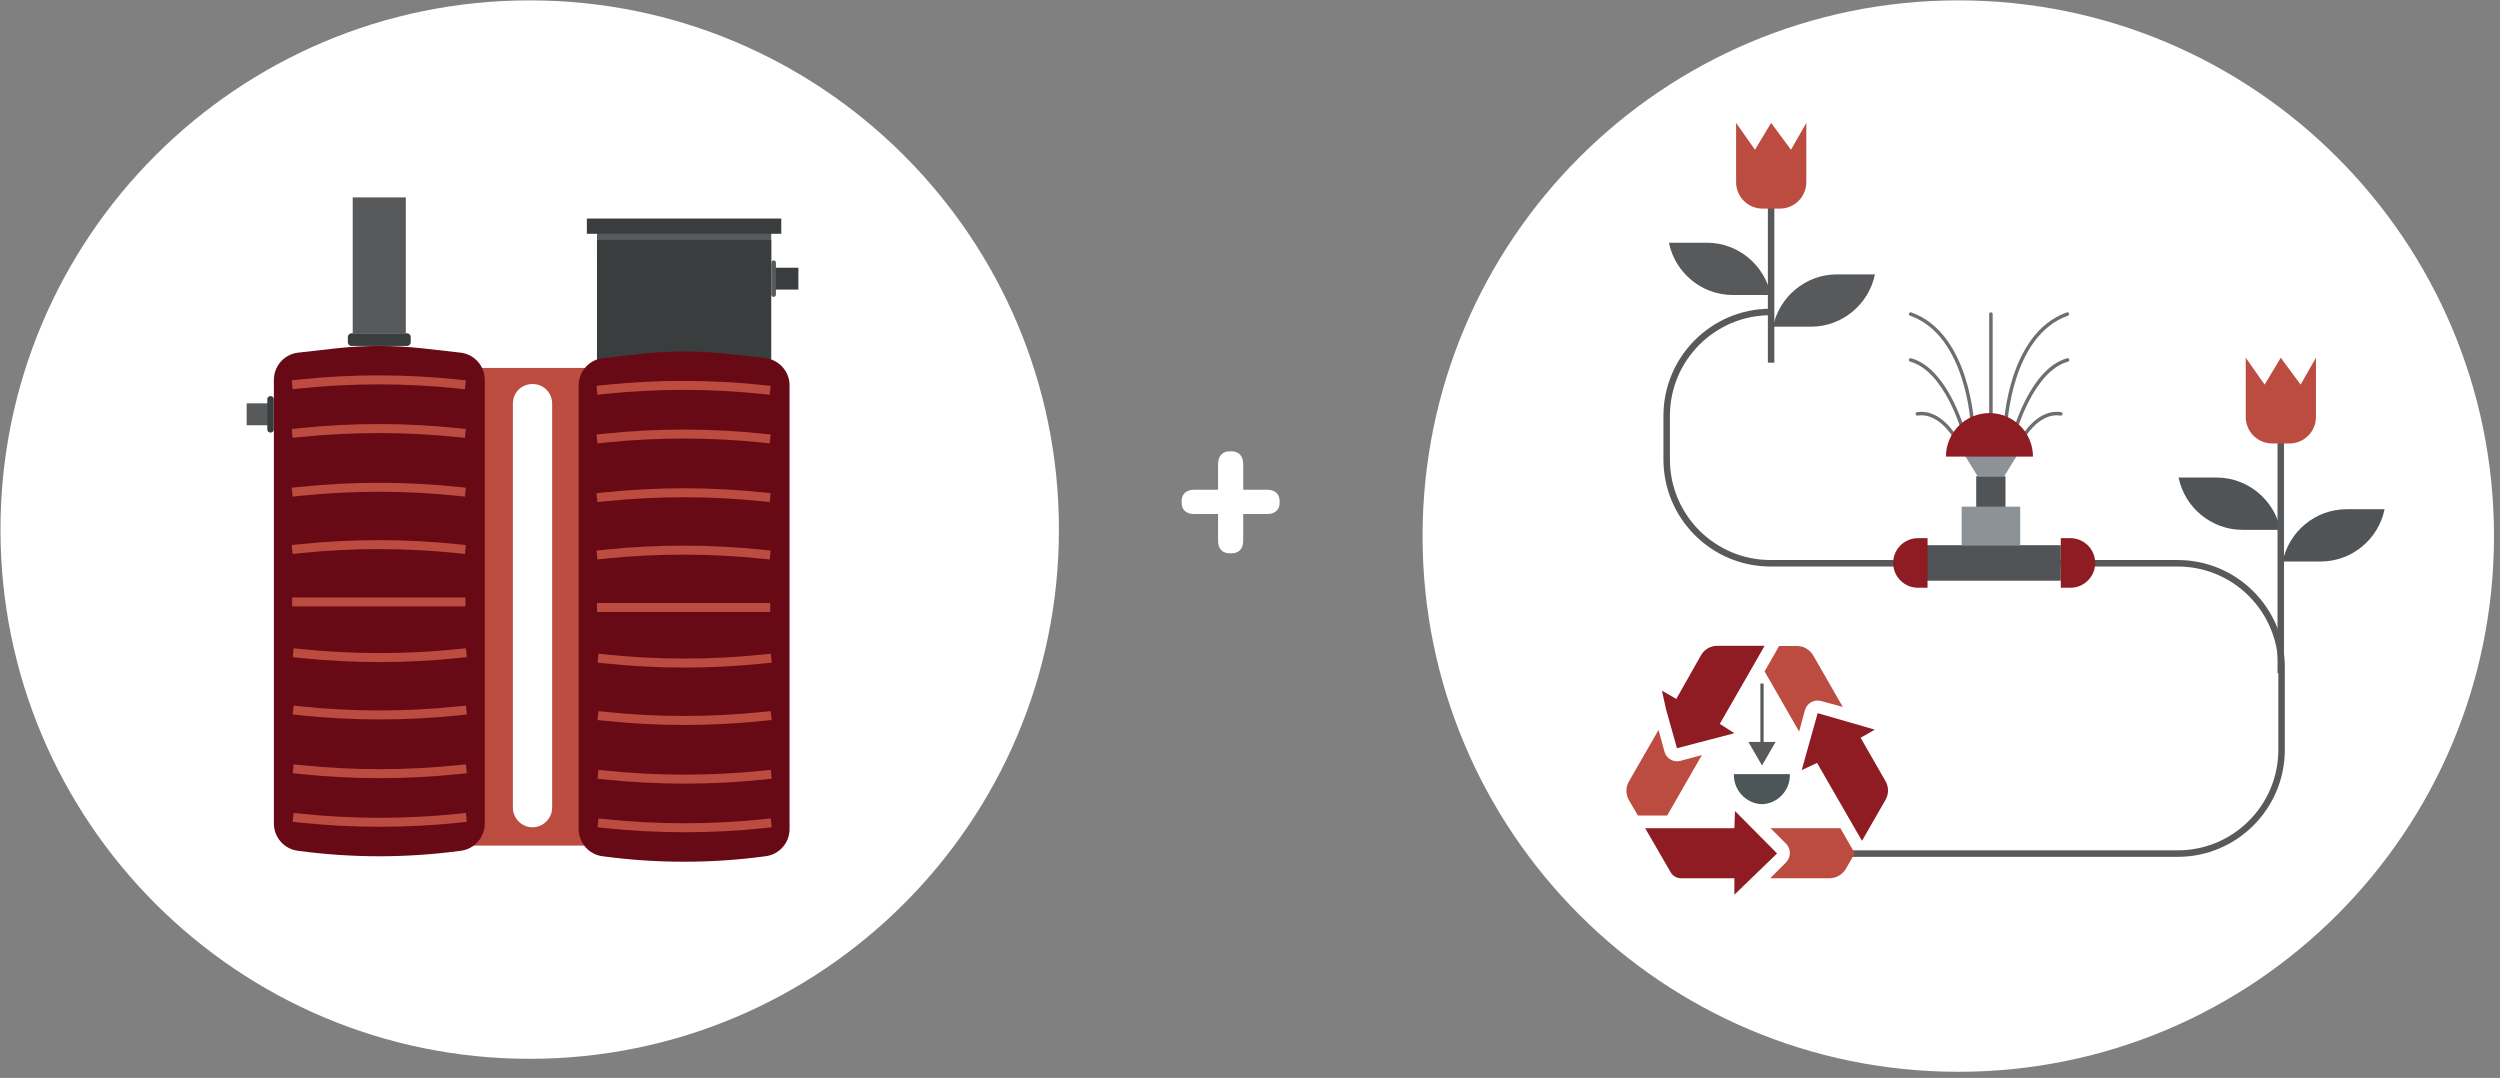 <svg xmlns="http://www.w3.org/2000/svg" width="385" height="166" viewBox="0 0 385 166" fill="none"><rect x="0" y="0" width="385" height="166" fill="#808080" stroke="none"/><path d="M189.381 85.21C188.327 85.21 187.579 84.598 187.579 83.238V79.158H183.941C182.581 79.158 181.969 78.444 181.969 77.39V77.186C181.969 76.166 182.581 75.418 183.941 75.418H187.579V71.508C187.579 70.148 188.327 69.502 189.381 69.502H189.653C190.707 69.502 191.455 70.148 191.455 71.508V75.418H195.093C196.453 75.418 197.065 76.166 197.065 77.186V77.39C197.065 78.444 196.453 79.158 195.093 79.158H191.455V83.238C191.455 84.598 190.707 85.21 189.653 85.21H189.381Z" fill="white"></path><path d="M301.574 165.056C347.138 165.056 384.074 128.12 384.074 82.556C384.074 36.993 347.138 0.056 301.574 0.056C256.011 0.056 219.074 36.993 219.074 82.556C219.074 128.12 256.011 165.056 301.574 165.056Z" fill="white"></path><path d="M361.389 78.418H367.227C366.291 83 362.226 86.474 357.373 86.474H351.535C352.471 81.892 356.536 78.418 361.389 78.418Z" fill="#515457"></path><path d="M351.192 81.595H345.354C340.501 81.595 336.436 78.121 335.5 73.54H341.338C346.191 73.54 350.256 77.013 351.192 81.595Z" fill="#515457"></path><path d="M351.238 67.209V103.668" stroke="#58595B" stroke-miterlimit="10"></path><path d="M352.544 68.294H349.933C347.667 68.294 345.844 66.471 345.844 64.205V55.09L348.751 59.229L351.239 55.09L354.293 59.229L356.658 55.09V64.205C356.658 66.471 354.835 68.294 352.569 68.294H352.544Z" fill="#BC4C40"></path><path d="M308.844 73.343H304.336V79.28H308.844V73.343Z" fill="#515457"></path><path d="M272.656 48.044C263.837 48.044 256.668 55.212 256.668 64.032V70.757C256.668 79.576 263.837 86.744 272.656 86.744H335.374C344.193 86.744 351.362 93.913 351.362 102.732V115.468C351.362 124.287 344.193 131.455 335.374 131.455H282.312" stroke="#58595B" stroke-miterlimit="10"></path><path d="M317.363 82.877H318.841C320.935 82.877 322.66 84.577 322.66 86.696C322.66 88.79 320.96 90.514 318.841 90.514H317.363V82.902V82.877Z" fill="#8F1C22"></path><path d="M317.367 83.96H295.812V89.429H317.367V83.96Z" fill="#515457"></path><path d="M311.11 78.023H302.094V83.96H311.11V78.023Z" fill="#8C9295"></path><path d="M308.646 73.343H304.557L302.094 69.353H311.11L308.646 73.343Z" fill="#8C9295"></path><path d="M306.602 63.736V48.364" stroke="#6D6E71" stroke-width="0.54" stroke-linecap="round" stroke-linejoin="round"></path><path d="M308.844 65.583C308.844 65.583 309.435 51.517 318.377 48.364" stroke="#6D6E71" stroke-width="0.54" stroke-linecap="round" stroke-linejoin="round"></path><path d="M318.407 55.433C312.913 56.936 310.277 66.469 310.277 66.469" stroke="#6D6E71" stroke-width="0.54" stroke-linecap="round" stroke-linejoin="round"></path><path d="M311.109 68.096C311.109 68.096 313.499 63.169 317.366 63.736" stroke="#6D6E71" stroke-width="0.54" stroke-linecap="round" stroke-linejoin="round"></path><path d="M303.776 65.583C303.776 65.583 303.184 51.517 294.242 48.364" stroke="#6D6E71" stroke-width="0.54" stroke-linecap="round" stroke-linejoin="round"></path><path d="M294.242 55.433C299.736 56.936 302.371 66.469 302.371 66.469" stroke="#6D6E71" stroke-width="0.54" stroke-linecap="round" stroke-linejoin="round"></path><path d="M301.527 68.096C301.527 68.096 299.137 63.169 295.27 63.736" stroke="#6D6E71" stroke-width="0.54" stroke-linecap="round" stroke-linejoin="round"></path><path d="M299.676 70.314C299.676 66.619 302.681 63.614 306.376 63.614C310.071 63.614 313.077 66.619 313.077 70.314" fill="#8F1C22"></path><path d="M296.843 90.514H295.365C293.271 90.514 291.547 88.814 291.547 86.696C291.547 84.602 293.247 82.877 295.365 82.877H296.843V90.489V90.514Z" fill="#8F1C22"></path><path d="M282.901 42.254H288.739C287.803 46.836 283.738 50.31 278.885 50.31H273.047C273.983 45.728 278.048 42.254 282.901 42.254Z" fill="#58595B"></path><path d="M272.704 45.433H266.865C262.012 45.433 257.948 41.959 257.012 37.377H262.85C267.703 37.377 271.768 40.851 272.704 45.433Z" fill="#58595B"></path><path d="M272.75 31.046V55.853" stroke="#58595B" stroke-miterlimit="10"></path><path d="M274.06 32.129H271.449C269.182 32.129 267.359 30.306 267.359 28.04V18.925L270.266 23.063L272.754 18.925L275.809 23.063L278.174 18.925V28.04C278.174 30.306 276.351 32.129 274.085 32.129H274.06Z" fill="#BC4C40"></path><path d="M262.09 116.279L258.814 117.166C258.641 117.215 258.469 117.239 258.272 117.239C258.247 117.239 258.198 117.239 258.173 117.215C257.853 117.215 257.533 117.141 257.262 116.968C256.794 116.697 256.449 116.254 256.326 115.737L255.414 112.411L250.857 120.343C250.339 121.23 250.339 122.339 250.857 123.226L252.236 125.59H256.744L262.09 116.279Z" fill="#BC4C40"></path><path d="M277.067 112.659L277.954 109.382C278.102 108.865 278.422 108.422 278.89 108.151C279.358 107.88 279.925 107.806 280.442 107.954L283.792 108.865L279.235 100.933C278.718 100.046 277.757 99.48 276.722 99.48H273.988L271.746 103.396L277.067 112.659Z" fill="#BC4C40"></path><path d="M267.192 124.902L267.094 127.538H253.348L257.289 134.337C257.609 134.903 258.225 135.248 258.866 135.248H267.094V137.786L273.671 131.43L267.192 124.902Z" fill="#8F1C22"></path><path d="M258.27 115.221L267.04 112.93V112.881L264.847 111.477L270.513 101.623L271.745 99.455H264.453C263.418 99.455 262.433 100.022 261.94 100.933L258.147 107.634L255.93 106.353L256.57 109.235L258.245 115.196L258.27 115.221Z" fill="#8F1C22"></path><path d="M286.526 113.62L288.719 112.364L279.924 109.827L277.461 118.596L279.826 117.488L285.886 128.007L286.748 129.485L290.369 123.178C290.887 122.292 290.887 121.183 290.369 120.296L286.551 113.645L286.526 113.62Z" fill="#8F1C22"></path><path d="M283.399 127.538H272.659L275.048 129.928C275.836 130.716 275.836 132.022 275.048 132.81L272.609 135.249H281.749C282.783 135.249 283.744 134.682 284.261 133.795L285.641 131.406L283.498 127.686L283.399 127.514V127.538Z" fill="#BC4C40"></path><path d="M275.636 119.212C275.734 121.675 273.788 123.769 271.349 123.843C268.886 123.769 266.94 121.675 267.014 119.212" fill="#4C5558"></path><path d="M271.348 105.269V114.876" stroke="#58595B" stroke-width="0.5" stroke-miterlimit="10"></path><path d="M269.254 114.26L271.348 117.881L273.442 114.26H269.254Z" fill="#58595B"></path><path d="M81.574 163.056C126.585 163.056 163.074 126.568 163.074 81.556C163.074 36.545 126.585 0.057 81.574 0.057C36.563 0.057 0.074 36.545 0.074 81.556C0.074 126.568 36.563 163.056 81.574 163.056Z" fill="white"></path><g clip-path="url(#clip0_2568_4)"><path d="M91.935 40.111H118.77V34.832H91.935V40.111Z" fill="#58595B"></path><path d="M69.691 56.661V130.218H95.311V56.661H69.691ZM78.982 62.172C78.982 60.461 80.3 59.139 82.006 59.139C83.713 59.139 85.03 60.461 85.03 62.172V124.371C85.03 126.028 83.658 127.404 82.006 127.404C80.354 127.404 78.982 126.028 78.982 124.371V62.172Z" fill="#BC4C40"></path><path d="M45.821 131.013L45.971 131.033C54.231 132.142 62.6 132.142 70.853 131.033L71.004 131.013C73.093 130.732 74.656 128.945 74.656 126.822V58.503C74.656 56.353 73.045 54.545 70.915 54.305L65.078 53.648C60.648 53.155 56.184 53.155 51.753 53.648L45.917 54.305C43.787 54.545 42.176 56.353 42.176 58.503V126.822C42.176 128.938 43.739 130.732 45.828 131.013H45.821Z" fill="#680A16"></path><path d="M71.677 92.012H44.992V93.388H71.677V92.012Z" fill="#BC4C40"></path><path d="M71.603 59.94L71.74 58.571L70.62 58.454C62.572 57.605 54.408 57.592 46.352 58.42L44.926 58.564L45.062 59.933L46.489 59.79C54.449 58.982 62.517 58.995 70.484 59.824L71.603 59.94Z" fill="#BC4C40"></path><path d="M45.062 67.431L46.489 67.287C54.449 66.479 62.517 66.493 70.484 67.314L71.603 67.431L71.74 66.061L70.62 65.945C62.572 65.103 54.394 65.089 46.352 65.918L44.926 66.061L45.062 67.431Z" fill="#BC4C40"></path><path d="M45.062 76.476L46.489 76.332C54.469 75.531 62.538 75.524 70.484 76.36L71.603 76.476L71.74 75.107L70.62 74.99C62.586 74.148 54.421 74.141 46.352 74.963L44.926 75.107L45.062 76.476Z" fill="#BC4C40"></path><path d="M45.062 85.309L46.489 85.158C54.462 84.35 62.531 84.364 70.484 85.192L71.603 85.309L71.74 83.939L70.62 83.823C62.572 82.981 54.408 82.967 46.352 83.789L44.926 83.939L45.062 85.309Z" fill="#BC4C40"></path><path d="M58.489 127.322C62.496 127.322 66.496 127.123 70.469 126.712L71.889 126.562L71.753 125.192L70.333 125.343C62.36 126.151 54.291 126.137 46.338 125.309L45.219 125.192L45.082 126.562L46.202 126.678C50.277 127.11 54.386 127.322 58.489 127.322Z" fill="#BC4C40"></path><path d="M58.469 119.831C62.476 119.831 66.49 119.633 70.469 119.222L71.889 119.078L71.753 117.708L70.333 117.852C62.373 118.66 54.304 118.647 46.338 117.825L45.219 117.708L45.082 119.078L46.202 119.194C50.27 119.619 54.373 119.831 58.475 119.831H58.469Z" fill="#BC4C40"></path><path d="M58.448 110.793C62.455 110.793 66.476 110.588 70.469 110.177L71.889 110.033L71.753 108.664L70.333 108.807C62.36 109.615 54.291 109.615 46.338 108.78L45.219 108.664L45.082 110.033L46.202 110.149C50.263 110.574 54.359 110.793 58.455 110.793H58.448Z" fill="#BC4C40"></path><path d="M58.469 101.96C62.476 101.96 66.49 101.755 70.469 101.344L71.889 101.2L71.753 99.831L70.333 99.975C62.373 100.79 54.304 100.776 46.338 99.948L45.219 99.831L45.082 101.2L46.202 101.317C50.27 101.748 54.373 101.96 58.475 101.96H58.469Z" fill="#BC4C40"></path><path d="M54.318 51.327H62.496V30.402H54.318V51.327Z" fill="#58595B"></path><path d="M41.809 65.493V62.118H37.986V65.493H41.809Z" fill="#58595B"></path><path d="M54.141 53.278H62.681C62.997 53.278 63.254 53.021 63.254 52.703V51.902C63.254 51.584 62.997 51.327 62.681 51.327H54.141C53.824 51.327 53.567 51.584 53.567 51.902V52.703C53.567 53.021 53.824 53.278 54.141 53.278Z" fill="#3A3D3E"></path><path d="M91.935 55.859H118.77V36.955H91.935V55.859Z" fill="#3A3D3E"></path><path d="M90.376 36.003L120.316 36.003V33.655H90.376V36.003Z" fill="#3A3D3E"></path><path d="M92.759 131.855L92.909 131.876C101.169 132.985 109.538 132.985 117.791 131.876L117.941 131.855C120.03 131.574 121.593 129.787 121.593 127.665V59.352C121.593 57.202 119.982 55.394 117.852 55.154L112.016 54.497C107.585 54.004 103.121 54.004 98.691 54.497L92.854 55.154C90.724 55.394 89.113 57.202 89.113 59.352V127.671C89.113 129.787 90.677 131.581 92.765 131.862L92.759 131.855Z" fill="#680A16"></path><path d="M118.615 92.861H91.938V94.237H118.615V92.861Z" fill="#BC4C40"></path><path d="M118.541 60.789L118.677 59.42L117.558 59.303C109.516 58.455 101.345 58.441 93.29 59.269L91.863 59.413L92 60.782L93.427 60.639C101.372 59.831 109.448 59.844 117.414 60.673L118.534 60.789H118.541Z" fill="#BC4C40"></path><path d="M92.007 68.28L93.433 68.136C101.386 67.328 109.455 67.328 117.421 68.163L118.541 68.28L118.677 66.91L117.558 66.794C109.509 65.952 101.345 65.938 93.29 66.767L91.863 66.91L92 68.28H92.007Z" fill="#BC4C40"></path><path d="M92.007 77.318L93.433 77.174C101.407 76.373 109.469 76.373 117.421 77.202L118.541 77.318L118.677 75.949L117.558 75.832C109.523 74.99 101.359 74.984 93.29 75.805L91.863 75.949L92 77.318H92.007Z" fill="#BC4C40"></path><path d="M92.007 86.158L93.433 86.007C101.386 85.199 109.455 85.213 117.421 86.041L118.541 86.158L118.677 84.788L117.558 84.672C109.509 83.83 101.331 83.816 93.29 84.638L91.863 84.788L92 86.158H92.007Z" fill="#BC4C40"></path><path d="M105.434 128.164C109.435 128.164 113.435 127.966 117.415 127.555L118.841 127.404L118.705 126.035L117.278 126.185C109.305 126.993 101.236 126.98 93.283 126.151L92.164 126.035L92.027 127.404L93.147 127.52C97.222 127.952 101.332 128.164 105.441 128.164H105.434Z" fill="#BC4C40"></path><path d="M105.414 120.68C109.421 120.68 113.435 120.482 117.415 120.071L118.841 119.927L118.705 118.558L117.278 118.701C109.325 119.509 101.257 119.496 93.283 118.674L92.164 118.558L92.027 119.927L93.147 120.043C97.215 120.468 101.318 120.68 105.421 120.68H105.414Z" fill="#BC4C40"></path><path d="M105.386 111.642C109.393 111.642 113.413 111.437 117.407 111.026L118.834 110.882L118.697 109.513L117.27 109.656C109.297 110.464 101.228 110.464 93.276 109.629L92.156 109.513L92.019 110.882L93.139 110.999C97.201 111.423 101.297 111.642 105.392 111.642H105.386Z" fill="#BC4C40"></path><path d="M105.414 102.803C109.421 102.803 113.435 102.597 117.415 102.187L118.841 102.043L118.705 100.673L117.278 100.817C109.325 101.632 101.257 101.618 93.283 100.79L92.164 100.673L92.027 102.043L93.147 102.159C97.215 102.591 101.318 102.803 105.421 102.803H105.414Z" fill="#BC4C40"></path><path d="M41.629 66.616H41.704C41.96 66.616 42.168 66.408 42.168 66.151V61.467C42.168 61.21 41.96 61.002 41.704 61.002H41.629C41.372 61.002 41.164 61.21 41.164 61.467V66.151C41.164 66.408 41.372 66.616 41.629 66.616Z" fill="#3A3D3E"></path><path d="M119.129 41.227V44.603H122.952V41.227H119.129Z" fill="#3A3D3E"></path><path d="M119.145 40.105H119.118C118.925 40.105 118.77 40.261 118.77 40.454V45.37C118.77 45.563 118.925 45.719 119.118 45.719H119.145C119.337 45.719 119.493 45.563 119.493 45.37V40.454C119.493 40.261 119.337 40.105 119.145 40.105Z" fill="#58595B"></path></g><defs><clipPath id="clip0_2568_4"><rect width="84.968" height="102.308" fill="white" transform="translate(37.984 30.402)"></rect></clipPath></defs></svg>